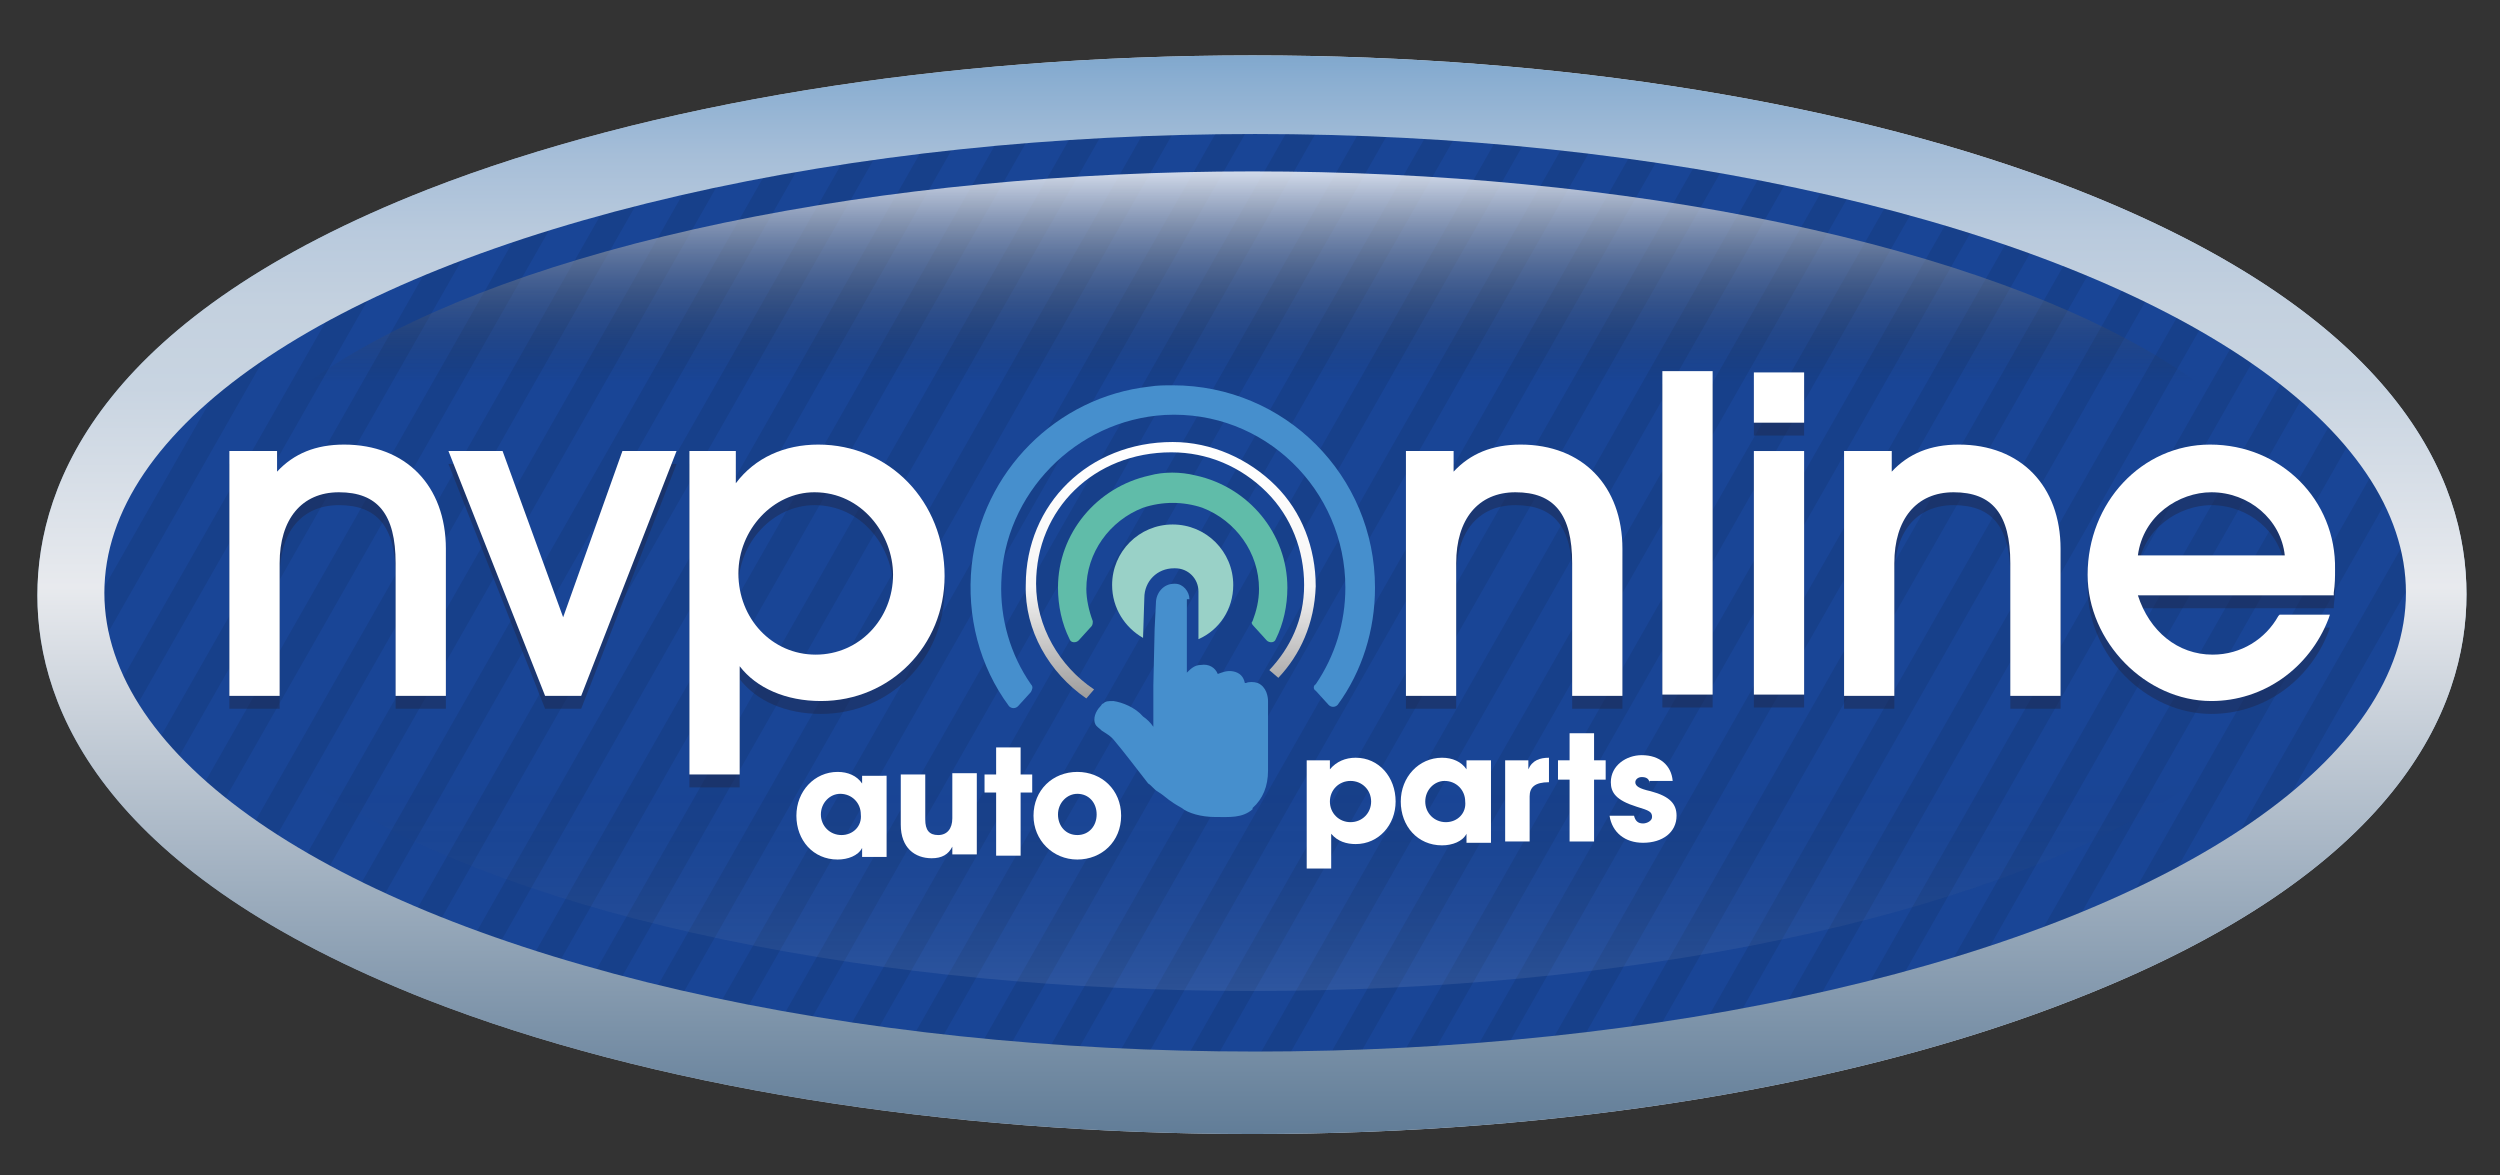 <?xml version="1.0" encoding="utf-8"?>
<!-- Generator: Adobe Illustrator 24.0.3, SVG Export Plug-In . SVG Version: 6.00 Build 0)  -->
<svg version="1.1" id="Layer_1" xmlns="http://www.w3.org/2000/svg" xmlns:xlink="http://www.w3.org/1999/xlink" x="0px" y="0px"
	 viewBox="0 0 194 91.2" style="enable-background:new 0 0 194 91.2;" xml:space="preserve">
<rect x="0" y="0" width="194" height="91.2" fill="#333333" stroke="none"/>
<style type="text/css">
	.st0{clip-path:url(#SVGID_2_);}
	.st1{fill:url(#SVGID_3_);}
	.st2{fill:url(#SVGID_4_);}
	.st3{fill:#194596;}
	.st4{opacity:8.000000e-02;}
	.st5{clip-path:url(#SVGID_6_);}
	.st6{fill:none;}
	.st7{fill:#99D1C7;}
	.st8{opacity:0.8;fill:url(#SVGID_7_);}
	.st9{opacity:9.000000e-02;fill:url(#SVGID_8_);}
	.st10{opacity:0.45;}
	.st11{fill:#1D2647;}
	.st12{fill:#FFFFFF;}
	.st13{fill:#468FCD;}
	.st14{fill:#60BCA9;}
	.st15{fill:url(#SVGID_9_);}
</style>
<g>
	<g>
		<g>
			<g>
				<defs>
					<path id="SVGID_1_" d="M97.2,4.3c24,0,46.7,3.7,63.9,10.4c25,9.8,30.3,22.5,30.3,31.4s-5.3,21.6-30.3,31.4
						C143.9,84.3,121.2,88,97.2,88s-46.8-3.7-64-10.4C8.2,67.8,2.9,55.1,2.9,46.2s5.3-21.7,30.3-31.5C50.4,8,73.1,4.3,97.2,4.3z
						 M97.2,72.2c22.3,0,43.2-3.4,58.7-9.4c15.1-5.9,20.5-12.6,20.5-16.6s-5.4-10.6-20.5-16.6c-15.6-6.1-36.4-9.4-58.7-9.4
						S54,23.6,38.5,29.6C23.4,35.5,18,42.2,18,46.2s5.3,10.6,20.4,16.5C54,68.8,74.9,72.2,97.2,72.2z"/>
				</defs>
				<clipPath id="SVGID_2_">
					<use xlink:href="#SVGID_1_"  style="overflow:visible;"/>
				</clipPath>
				<g class="st0">
					
						<linearGradient id="SVGID_3_" gradientUnits="userSpaceOnUse" x1="-694.936" y1="781.813" x2="-1028.646" y2="781.813" gradientTransform="matrix(-1 0 0 1.058 -759.679 -780.7)">
						<stop  offset="5.618000e-03" style="stop-color:#89ACD0"/>
						<stop  offset="7.303400e-02" style="stop-color:#365A7C"/>
						<stop  offset="0.5" style="stop-color:#E8EAEE"/>
						<stop  offset="0.618" style="stop-color:#C8D4E1"/>
						<stop  offset="0.664" style="stop-color:#C4D1DF"/>
						<stop  offset="0.709" style="stop-color:#B9CADD"/>
						<stop  offset="0.755" style="stop-color:#A6BED8"/>
						<stop  offset="0.8" style="stop-color:#8AAED1"/>
						<stop  offset="0.809" style="stop-color:#84AACF"/>
						<stop  offset="1" style="stop-color:#175462"/>
					</linearGradient>
					<path class="st1" d="M95.9,104.4c-25.4,0-50.8-4.2-69.7-11.5c-15.3-5.9-41-19.9-41-46.7s25.7-40.9,41-46.8
						c19-7.3,44.4-11.5,69.7-11.5s50.8,4.2,69.7,11.5c15.3,5.9,41,19.9,41,46.7s-25.7,40.8-41,46.7
						C146.7,100.2,121.3,104.4,95.9,104.4z M40.1,46.2c10,4.5,28.5,9.6,55.9,9.6s45.9-5.1,55.9-9.6c-10-4.5-28.5-9.6-55.9-9.6
						S50,41.7,40.1,46.2z"/>
					
						<linearGradient id="SVGID_4_" gradientUnits="userSpaceOnUse" x1="-855.591" y1="843.011" x2="-855.591" y2="718.914" gradientTransform="matrix(-1 0 0 1.058 -759.679 -780.7)">
						<stop  offset="5.618000e-03" style="stop-color:#89ACD0"/>
						<stop  offset="7.303400e-02" style="stop-color:#365A7C"/>
						<stop  offset="0.5" style="stop-color:#E8EAEE"/>
						<stop  offset="0.618" style="stop-color:#C8D4E1"/>
						<stop  offset="0.664" style="stop-color:#C4D1DF"/>
						<stop  offset="0.709" style="stop-color:#B9CADD"/>
						<stop  offset="0.755" style="stop-color:#A6BED8"/>
						<stop  offset="0.8" style="stop-color:#8AAED1"/>
						<stop  offset="0.809" style="stop-color:#84AACF"/>
						<stop  offset="1" style="stop-color:#175462"/>
					</linearGradient>
					<path class="st2" d="M95.9,95.4c-24.3,0-48.5-4-66.5-10.9C0.3,73.2-5.8,57.4-5.8,46.2c0-11.3,6.1-27.1,35.3-38.4
						c18-7,42.2-10.9,66.5-10.9s48.4,3.9,66.4,10.9c29.1,11.3,35.3,27.1,35.3,38.4s-6.1,27.1-35.3,38.4
						C144.4,91.5,120.2,95.4,95.9,95.4z M24.4,46.2c1.2,1.7,6,6.3,18.4,10.8c10.1,3.6,27.5,7.8,53.1,7.8s43-4.3,53.1-7.8
						c12.4-4.4,17.2-9,18.4-10.8c-1.2-1.7-6-6.3-18.4-10.8c-10.1-3.6-27.5-7.8-53.1-7.8s-43,4.3-53.1,7.8
						C30.4,39.8,25.6,44.4,24.4,46.2z"/>
				</g>
			</g>
		</g>
	</g>
</g>
<g>
	<g>
		<ellipse class="st3" cx="97.4" cy="46" rx="89.3" ry="35.6"/>
	</g>
</g>
<g class="st4">
	<defs>
		<ellipse id="SVGID_5_" class="st4" cx="97.4" cy="46" rx="89.3" ry="35.6"/>
	</defs>
	<clipPath id="SVGID_6_">
		<use xlink:href="#SVGID_5_"  style="overflow:visible;"/>
	</clipPath>
	<g class="st5">
		<rect x="-48.3" y="36.2" transform="matrix(0.495 -0.869 0.869 0.495 -30.851 21.329)" width="102.4" height="2"/>
		<rect x="-42.9" y="36.4" transform="matrix(0.495 -0.869 0.869 0.495 -28.331 26.076)" width="102.4" height="2"/>
		<rect x="-37.5" y="36.7" transform="matrix(0.495 -0.869 0.869 0.495 -25.811 30.924)" width="102.4" height="2"/>
		<rect x="-32.2" y="36.9" transform="matrix(0.495 -0.869 0.869 0.495 -23.291 35.671)" width="102.4" height="2"/>
		<rect x="-26.8" y="37.2" transform="matrix(0.495 -0.869 0.869 0.495 -20.87 40.519)" width="102.4" height="2"/>
		<rect x="-21.4" y="37.4" transform="matrix(0.495 -0.869 0.869 0.495 -18.351 45.266)" width="102.4" height="2"/>
		<rect x="-16" y="37.7" transform="matrix(0.495 -0.869 0.869 0.495 -15.83 50.114)" width="102.4" height="2"/>
		<rect x="-10.7" y="37.9" transform="matrix(0.495 -0.869 0.869 0.495 -13.31 54.861)" width="102.4" height="2"/>
		<rect x="-5.2" y="38.1" transform="matrix(0.495 -0.869 0.869 0.495 -10.789 59.708)" width="102.4" height="2"/>
		<rect x="0.1" y="38.4" transform="matrix(0.495 -0.869 0.869 0.495 -8.369 64.456)" width="102.4" height="2"/>
		<rect x="5.5" y="38.7" transform="matrix(0.495 -0.869 0.869 0.495 -5.849 69.304)" width="102.4" height="2"/>
		<rect x="10.8" y="38.9" transform="matrix(0.495 -0.869 0.869 0.495 -3.329 74.051)" width="102.4" height="2"/>
		<rect x="16.3" y="39.1" transform="matrix(0.495 -0.869 0.869 0.495 -0.808 78.898)" width="102.4" height="2"/>
		<rect x="21.6" y="39.4" transform="matrix(0.495 -0.869 0.869 0.495 1.612 83.647)" width="102.4" height="2"/>
		<rect x="27" y="39.7" transform="matrix(0.495 -0.869 0.869 0.495 4.133 88.494)" width="102.4" height="2"/>
		<rect x="32.3" y="39.9" transform="matrix(0.495 -0.869 0.869 0.495 6.653 93.241)" width="102.4" height="2"/>
		<rect x="37.8" y="40.2" transform="matrix(0.495 -0.869 0.869 0.495 9.173 98.089)" width="102.4" height="2"/>
		<rect x="43.1" y="40.4" transform="matrix(0.495 -0.869 0.869 0.495 11.593 102.836)" width="102.4" height="2"/>
		<rect x="48.5" y="40.7" transform="matrix(0.495 -0.869 0.869 0.495 14.114 107.684)" width="102.4" height="2"/>
		<rect x="53.8" y="40.9" transform="matrix(0.495 -0.869 0.869 0.495 16.634 112.431)" width="102.4" height="2"/>
		<rect x="59.3" y="41.2" transform="matrix(0.495 -0.869 0.869 0.495 19.154 117.279)" width="102.4" height="2"/>
		<rect x="64.6" y="41.4" transform="matrix(0.495 -0.869 0.869 0.495 21.674 122.026)" width="102.4" height="2"/>
		<rect x="70" y="41.7" transform="matrix(0.495 -0.869 0.869 0.495 24.095 126.874)" width="102.4" height="2"/>
		<rect x="75.3" y="41.9" transform="matrix(0.495 -0.869 0.869 0.495 26.615 131.621)" width="102.4" height="2"/>
		<rect x="80.8" y="42.2" transform="matrix(0.495 -0.869 0.869 0.495 29.136 136.469)" width="102.4" height="2"/>
		<rect x="86.1" y="42.4" transform="matrix(0.495 -0.869 0.869 0.495 31.656 141.216)" width="102.4" height="2"/>
		<rect x="91.5" y="42.7" transform="matrix(0.495 -0.869 0.869 0.495 34.076 146.064)" width="102.4" height="2"/>
		<rect x="96.8" y="42.9" transform="matrix(0.495 -0.869 0.869 0.495 36.596 150.811)" width="102.4" height="2"/>
		<rect x="102.3" y="43.2" transform="matrix(0.495 -0.869 0.869 0.495 39.117 155.659)" width="102.4" height="2"/>
		<rect x="107.6" y="43.4" transform="matrix(0.495 -0.869 0.869 0.495 41.637 160.406)" width="102.4" height="2"/>
		<rect x="113" y="43.7" transform="matrix(0.495 -0.869 0.869 0.495 44.057 165.254)" width="102.4" height="2"/>
		<rect x="118.3" y="43.9" transform="matrix(0.495 -0.869 0.869 0.495 46.577 170.002)" width="102.4" height="2"/>
		<rect x="123.8" y="44.2" transform="matrix(0.495 -0.869 0.869 0.495 49.098 174.849)" width="102.4" height="2"/>
		<rect x="129.1" y="44.4" transform="matrix(0.495 -0.869 0.869 0.495 51.617 179.596)" width="102.4" height="2"/>
		<rect x="134.5" y="44.7" transform="matrix(0.495 -0.869 0.869 0.495 54.038 184.444)" width="102.4" height="2"/>
		<rect x="139.8" y="44.9" transform="matrix(0.495 -0.869 0.869 0.495 56.558 189.192)" width="102.4" height="2"/>
		<rect x="145.3" y="45.2" transform="matrix(0.495 -0.869 0.869 0.495 59.079 194.039)" width="102.4" height="2"/>
	</g>
</g>
<ellipse class="st6" cx="97.4" cy="46" rx="89.3" ry="35.6"/>
<path class="st7" d="M95.7,45.4c0-2.6-2.1-4.7-4.7-4.7c-2.6,0-4.7,2.1-4.7,4.7c0,1.8,1,3.3,2.4,4.1l0.1-3.1c0-1.3,1-2.3,2.3-2.3h0.1
	c1,0,1.8,0.8,1.8,1.8v3.7C94.6,48.9,95.7,47.3,95.7,45.4z"/>
<linearGradient id="SVGID_7_" gradientUnits="userSpaceOnUse" x1="97.244" y1="13.345" x2="97.244" y2="72.875">
	<stop  offset="0" style="stop-color:#FFFFFF"/>
	<stop  offset="0.273" style="stop-color:#1D1D1B;stop-opacity:0"/>
</linearGradient>
<ellipse class="st8" cx="97.2" cy="43.1" rx="82.1" ry="29.8"/>
<linearGradient id="SVGID_8_" gradientUnits="userSpaceOnUse" x1="97.244" y1="9.345" x2="97.244" y2="68.875" gradientTransform="matrix(1 0 0 -1 -7.362441e-07 86.22)">
	<stop  offset="0" style="stop-color:#FFFFFF"/>
	<stop  offset="0.273" style="stop-color:#1D1D1B;stop-opacity:0"/>
</linearGradient>
<ellipse class="st9" cx="97.2" cy="47.1" rx="82.1" ry="29.8"/>
<g class="st10">
	<g>
		<path class="st11" d="M34.6,55h-3.9V44.7c0-3.8-1.4-5.5-4.4-5.5c-2.9,0-4.6,2.1-4.6,5.5V55h-3.9V36h3.7v1.6c1.3-1.4,3-2.1,5.2-2.1
			c4.8,0,7.9,3.2,7.9,8.1V55z"/>
	</g>
	<g>
		<polygon class="st11" points="45.1,55 42.3,55 34.8,36 39,36 43.7,48.9 48.3,36 52.5,36 		"/>
	</g>
	<path class="st11" d="M63.5,35.5c-2.6,0-4.9,1-6.4,3V36h-3.6v25.1h3.9v-8.4c1.3,1.7,3.6,2.7,6.3,2.7c5.4,0,9.6-4.3,9.6-9.7
		C73.3,39.9,69,35.5,63.5,35.5z M63.3,51.8c-3.4,0-6-2.8-6-6.3c0-3.4,2.7-6.3,5.9-6.3c3.7,0,6.1,3.3,6.1,6.4
		C69.3,49,66.7,51.8,63.3,51.8z"/>
</g>
<g>
	<path class="st12" d="M66.9,60.1v0.7h0c-0.4-0.6-1.1-0.9-1.9-0.9c-1.8,0-3.2,1.5-3.2,3.4c0,1.9,1.3,3.4,3.2,3.4
		c0.8,0,1.6-0.3,1.9-0.9h0v0.7h1.9v-6.3H66.9z M65.3,64.8c-0.9,0-1.6-0.7-1.6-1.6c0-0.9,0.7-1.6,1.5-1.6c0.9,0,1.6,0.7,1.6,1.6
		C66.9,64.1,66.2,64.8,65.3,64.8z"/>
	<g>
		<path class="st12" d="M73.9,66.4v-0.7h0c-0.3,0.6-0.8,0.9-1.6,0.9c-1.3,0-2.4-0.8-2.4-2.6v-3.9h1.9v3.5c0,0.8,0.3,1.2,1,1.2
			c0.7,0,1.1-0.5,1.1-1.3v-3.5h1.9v6.3H73.9z"/>
	</g>
	<g>
		<polygon class="st12" points="77.3,66.4 77.3,61.5 76.4,61.5 76.4,60.1 77.3,60.1 77.3,58 79.2,58 79.2,60.1 80.1,60.1 80.1,61.5 
			79.2,61.5 79.2,66.4 		"/>
	</g>
	<path class="st12" d="M83.6,59.9c-1.9,0-3.4,1.4-3.4,3.4c0,1.9,1.5,3.4,3.4,3.4c1.9,0,3.4-1.4,3.4-3.4C87,61.3,85.5,59.9,83.6,59.9
		z M83.6,64.8c-0.9,0-1.5-0.7-1.5-1.6c0-0.9,0.7-1.6,1.5-1.6c0.9,0,1.5,0.7,1.5,1.6C85.1,64.1,84.5,64.8,83.6,64.8z"/>
</g>
<g>
	<path class="st12" d="M105.2,58.8c-0.8,0-1.5,0.3-2,0.9h0V59h-1.8v8.4h1.9v-2.7c0.5,0.6,1.2,0.8,1.9,0.8c1.8,0,3.1-1.5,3.1-3.3
		C108.3,60.3,107,58.8,105.2,58.8z M104.8,63.8c-0.9,0-1.6-0.7-1.6-1.6c0-0.9,0.7-1.6,1.6-1.6c0.9,0,1.6,0.7,1.6,1.6
		C106.4,63.1,105.7,63.8,104.8,63.8z"/>
	<path class="st12" d="M113.8,59v0.7h0c-0.4-0.6-1.1-0.9-1.9-0.9c-1.8,0-3.2,1.5-3.2,3.4c0,1.9,1.3,3.4,3.2,3.4
		c0.8,0,1.6-0.3,1.9-0.9h0v0.7h1.9V59H113.8z M112.2,63.8c-0.9,0-1.6-0.7-1.6-1.6c0-0.9,0.7-1.6,1.5-1.6c0.9,0,1.6,0.7,1.6,1.6
		C113.8,63.1,113.1,63.8,112.2,63.8z"/>
	<g>
		<path class="st12" d="M116.8,65.3V59h1.8v0.7h0c0.3-0.7,0.9-0.9,1.6-0.9v1.9c-1.1,0-1.5,0.4-1.5,1.1v3.5H116.8z"/>
	</g>
	<g>
		<polygon class="st12" points="121.8,65.3 121.8,60.5 120.9,60.5 120.9,59 121.8,59 121.8,56.9 123.7,56.9 123.7,59 124.6,59 
			124.6,60.5 123.7,60.5 123.7,65.3 		"/>
	</g>
	<g>
		<path class="st12" d="M128,60.8c0-0.4-0.3-0.5-0.6-0.5c-0.3,0-0.5,0.2-0.5,0.4c0,0.3,0.3,0.5,1.2,0.7c1.5,0.4,2,1,2,1.9
			c0,1.3-1.1,2.1-2.6,2.1c-1.4,0-2.4-0.8-2.6-2.1h1.9c0.1,0.4,0.3,0.6,0.7,0.6c0.3,0,0.7-0.2,0.7-0.5c0-0.4-0.2-0.5-1.2-0.8
			c-1.6-0.5-2-1.1-2-1.9c0-1.3,1.2-2.1,2.4-2.1c1.4,0,2.3,0.8,2.4,2H128z"/>
	</g>
</g>
<g class="st10">
	<g>
		<path class="st11" d="M125.9,55H122V44.7c0-3.8-1.4-5.5-4.4-5.5c-2.9,0-4.6,2.1-4.6,5.5V55h-3.9V36h3.7v1.6c1.3-1.4,3-2.1,5.2-2.1
			c4.8,0,7.9,3.2,7.9,8.1V55z"/>
	</g>
	<g>
		<rect x="129" y="29.8" class="st11" width="3.9" height="25.1"/>
	</g>
	<rect x="136.1" y="36" class="st11" width="3.9" height="18.9"/>
	<g>
		<path class="st11" d="M160,55H156V44.7c0-3.8-1.4-5.5-4.4-5.5c-2.9,0-4.6,2.1-4.6,5.5V55h-3.9V36h3.7v1.6c1.3-1.4,3-2.1,5.2-2.1
			c4.8,0,7.9,3.2,7.9,8.1V55z"/>
	</g>
	<path class="st11" d="M171.5,35.5c-5.3,0-9.5,4.5-9.5,10.1c0,5.2,4.5,9.8,9.6,9.8c4,0,7.6-2.5,9.1-6.4l0.1-0.3h-3.9l-0.1,0.1
		c-1,1.8-2.9,3-5.1,3c-2.7,0-4.9-1.8-5.8-4.6h15.2l0-0.2c0.1-0.7,0.1-1.2,0.1-1.8C181.3,39.8,177,35.5,171.5,35.5z M165.9,44.1
		c0.4-3.1,3.2-4.9,5.7-4.9c2.9,0,5.4,2.1,5.7,4.9H165.9z"/>
	<rect x="136.1" y="29.9" class="st11" width="3.9" height="3.9"/>
</g>
<path class="st13" d="M92.3,46.5c0-0.6-0.5-1.2-1.1-1.2h-0.1c-0.8,0-1.4,0.7-1.4,1.5l-0.1,2l-0.1,4.4c0,0.1,0,3.2,0,3.2
	c-0.2-0.3-0.5-0.6-0.8-0.8c-0.6-0.7-1.6-1.1-2.3-1.2c-0.4,0-0.6,0-0.8,0.2c-0.1,0-0.1,0.1-0.2,0.2c-0.4,0.4-0.6,1-0.4,1.4
	c0.1,0.2,0.3,0.3,0.5,0.5c0.3,0.2,0.7,0.4,1,0.8c0.6,0.7,1.9,2.4,2.6,3.3c0.2,0.1,0.5,0.5,0.7,0.6c0.5,0.3,0.9,0.7,1.1,0.8
	c0.1,0.1,0.8,0.5,0.8,0.5c0.5,0.4,1.5,0.7,2.6,0.7c1.1,0,2.1,0.1,2.9-0.6h0l0-0.1c0.8-0.7,1.2-1.7,1.2-2.9c0-0.3,0-1.3,0-1.5v-3.9
	c0-0.3-0.1-1.1-0.8-1.4c-0.3-0.1-0.7-0.1-0.9,0l-0.1,0l0,0c-0.1-0.5-0.4-0.8-0.9-0.9c-0.5-0.1-0.9,0.1-1.2,0.2
	c-0.2-0.5-0.7-0.8-1.3-0.7c-0.5,0-0.8,0.3-1.1,0.6v-3.3V46.5z"/>
<path class="st13" d="M102.1,53.6l1,1.1c0.2,0.2,0.5,0.2,0.7,0c1.9-2.6,2.9-5.8,2.9-9.1c0-8.7-7-15.7-15.7-15.7
	c-0.6,0-1.2,0-1.8,0.1c-7.2,0.8-13,6.6-13.8,13.9c-0.4,3.9,0.6,7.8,2.9,10.9c0.2,0.2,0.5,0.2,0.7,0l1-1.1c0.1-0.2,0.2-0.4,0-0.6
	c-1.6-2.3-2.4-5.1-2.3-7.9c0.2-6.9,5.8-12.6,12.7-13c7.7-0.4,14,5.8,14,13.4c0,2.7-0.8,5.3-2.3,7.5
	C101.9,53.2,101.9,53.5,102.1,53.6z"/>
<path class="st14" d="M97.3,48.6l1,1.1c0.2,0.2,0.6,0.2,0.7-0.1c0.6-1.2,0.9-2.6,0.9-4c0-4.2-3-7.8-7.1-8.7c-1.2-0.3-2.5-0.3-3.6,0
	c-4.1,0.9-7.1,4.5-7.1,8.7c0,1.4,0.3,2.8,0.9,4c0.1,0.3,0.5,0.3,0.7,0.1l1-1.1c0.1-0.1,0.1-0.3,0.1-0.4c-0.3-0.8-0.5-1.7-0.5-2.5
	c0-2.8,1.8-5.3,4.4-6.3c1.5-0.5,3.1-0.5,4.6,0c2.6,1,4.4,3.5,4.4,6.3c0,0.9-0.2,1.7-0.5,2.5C97.1,48.3,97.1,48.4,97.3,48.6z"/>
<linearGradient id="SVGID_9_" gradientUnits="userSpaceOnUse" x1="90.816" y1="54.225" x2="90.816" y2="34.27">
	<stop  offset="0" style="stop-color:#9C9B9B"/>
	<stop  offset="0.437" style="stop-color:#F7F6F6"/>
	<stop  offset="1" style="stop-color:#FFFFFF"/>
</linearGradient>
<path class="st15" d="M84.3,54.2l0.6-0.7c-2.7-1.8-4.5-4.9-4.5-8.2c0-5.8,4.5-10.2,10.5-10.2c2.8,0,5.4,1.1,7.4,3.1
	c1.9,1.9,2.9,4.5,2.9,7.2c0,2.7-1.1,4.9-2.7,6.6l0.7,0.6c1.7-1.8,2.8-4.2,2.9-7.1c0-3-1.1-5.8-3.1-7.8c-2.1-2.1-5-3.4-8-3.4
	c-6.5,0-11.4,4.8-11.4,11.1C79.5,48.9,81.4,52.2,84.3,54.2z"/>
<g>
	<g>
		<path class="st12" d="M34.6,54h-3.9V43.7c0-3.8-1.4-5.5-4.4-5.5c-2.9,0-4.6,2.1-4.6,5.5V54h-3.9V35h3.7v1.6c1.3-1.4,3-2.1,5.2-2.1
			c4.8,0,7.9,3.2,7.9,8.1V54z"/>
	</g>
	<g>
		<polygon class="st12" points="45.1,54 42.3,54 34.8,35 39,35 43.7,47.9 48.3,35 52.5,35 		"/>
	</g>
	<path class="st12" d="M63.5,34.5c-2.6,0-4.9,1-6.4,3V35h-3.6v25.1h3.9v-8.4c1.3,1.7,3.6,2.7,6.3,2.7c5.4,0,9.6-4.3,9.6-9.7
		C73.3,38.9,69,34.5,63.5,34.5z M63.3,50.8c-3.4,0-6-2.8-6-6.3c0-3.4,2.7-6.3,5.9-6.3c3.7,0,6.1,3.3,6.1,6.4
		C69.3,48,66.7,50.8,63.3,50.8z"/>
</g>
<g>
	<g>
		<path class="st12" d="M125.9,54H122V43.7c0-3.8-1.4-5.5-4.4-5.5c-2.9,0-4.6,2.1-4.6,5.5V54h-3.9V35h3.7v1.6c1.3-1.4,3-2.1,5.2-2.1
			c4.8,0,7.9,3.2,7.9,8.1V54z"/>
	</g>
	<g>
		<rect x="129" y="28.8" class="st12" width="3.9" height="25.1"/>
	</g>
	<rect x="136.1" y="35" class="st12" width="3.9" height="18.9"/>
	<g>
		<path class="st12" d="M160,54H156V43.7c0-3.8-1.4-5.5-4.4-5.5c-2.9,0-4.6,2.1-4.6,5.5V54h-3.9V35h3.7v1.6c1.3-1.4,3-2.1,5.2-2.1
			c4.8,0,7.9,3.2,7.9,8.1V54z"/>
	</g>
	<path class="st12" d="M171.5,34.5c-5.3,0-9.5,4.5-9.5,10.1c0,5.2,4.5,9.8,9.6,9.8c4,0,7.6-2.5,9.1-6.4l0.1-0.3h-3.9l-0.1,0.1
		c-1,1.8-2.9,3-5.1,3c-2.7,0-4.9-1.8-5.8-4.6h15.2l0-0.2c0.1-0.7,0.1-1.2,0.1-1.8C181.3,38.8,177,34.5,171.5,34.5z M165.9,43.1
		c0.4-3.1,3.2-4.9,5.7-4.9c2.9,0,5.4,2.1,5.7,4.9H165.9z"/>
	<rect x="136.1" y="28.9" class="st12" width="3.9" height="3.9"/>
</g>
</svg>
